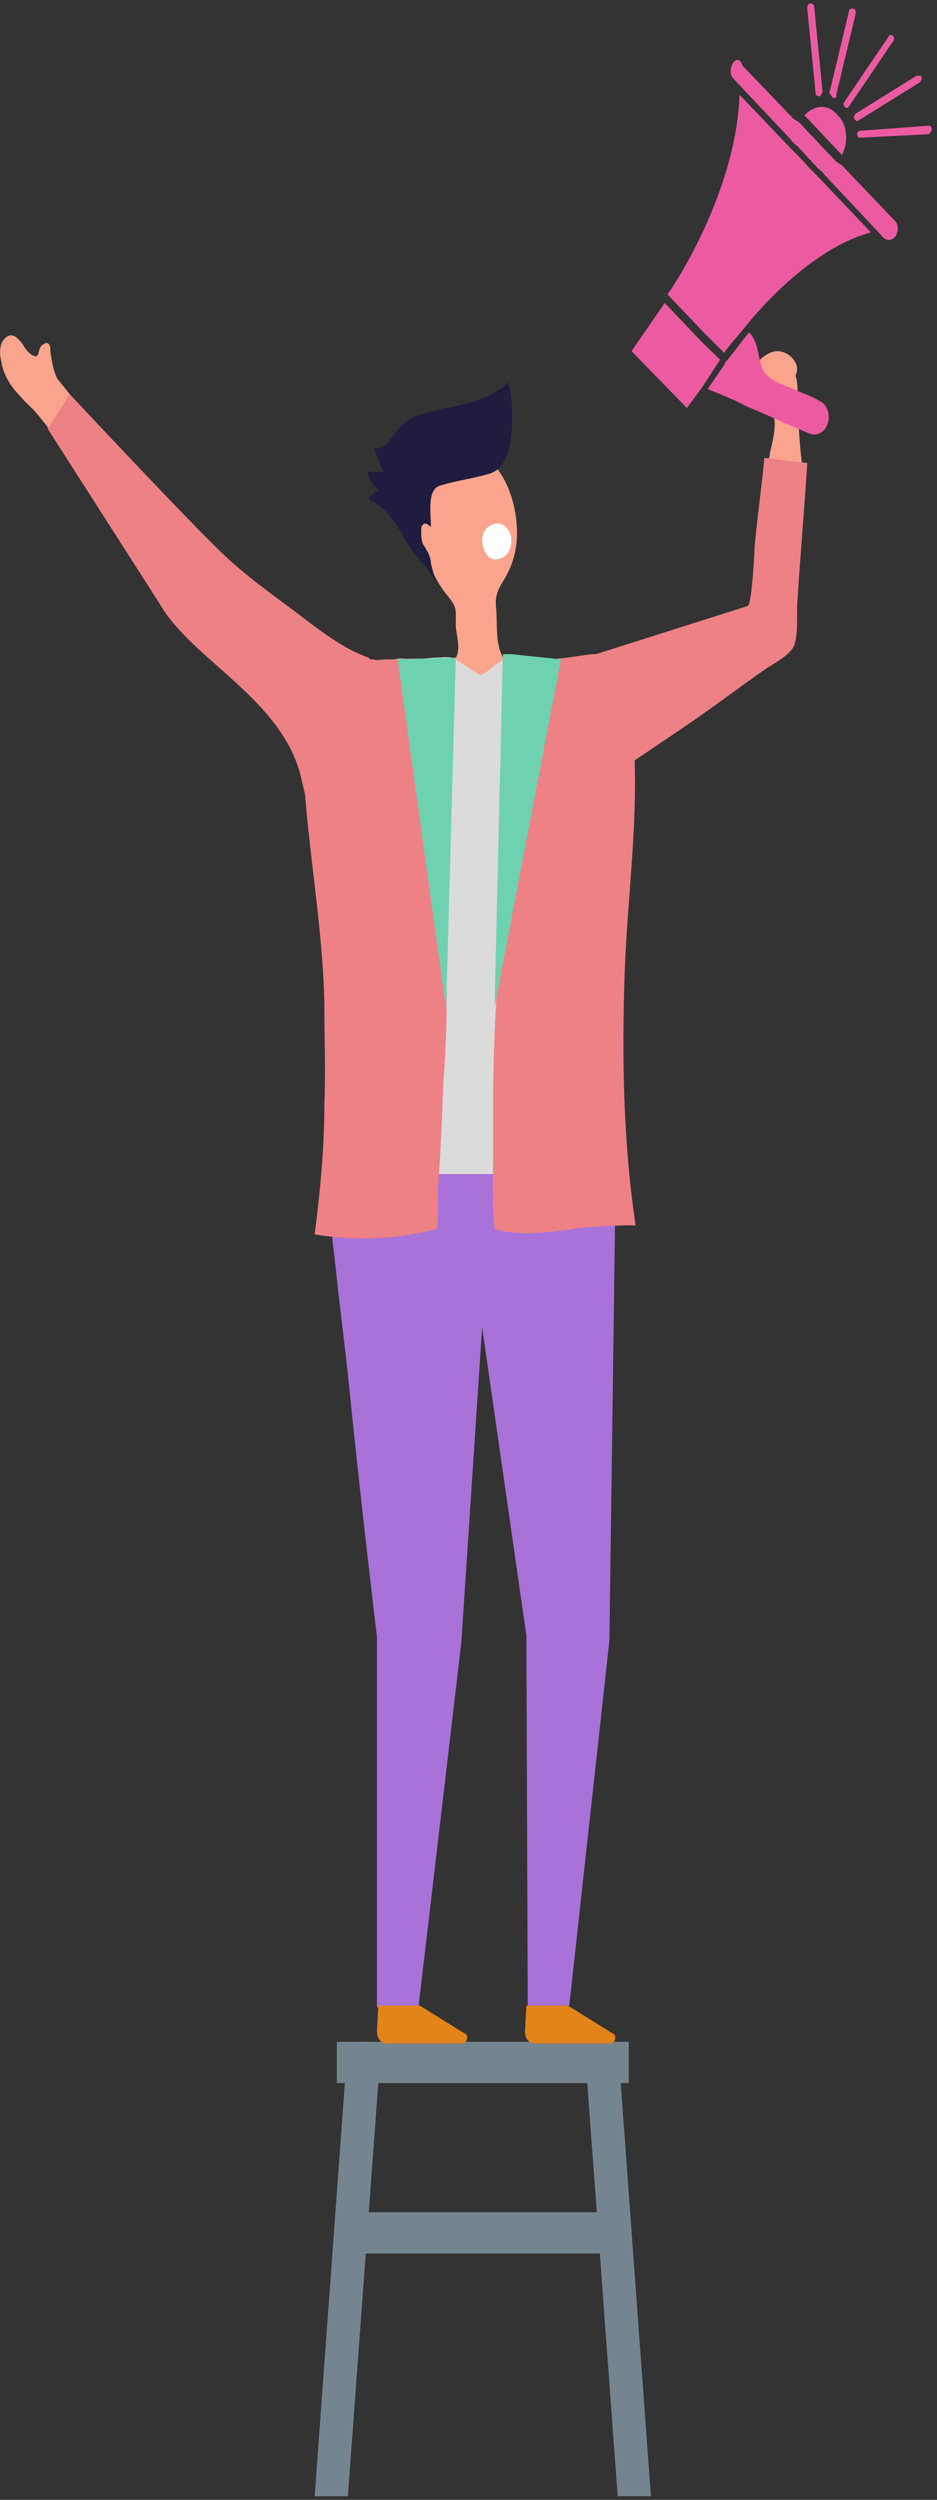 <svg width="57" height="152" viewBox="0 0 57 152" fill="none" xmlns="http://www.w3.org/2000/svg">
<rect x="0" y="0" width="57" height="152" fill="#333333" stroke="none"/>
<path d="M38.249 124.146H20.489V126.658H38.249V124.146Z" fill="#758590"/>
<path d="M39.596 151.78L37.66 125.297C37.576 124.669 37.155 124.146 36.566 124.146C36.061 124.25 35.64 124.774 35.64 125.506L37.576 151.78H39.596Z" fill="#758590"/>
<path d="M21.162 151.781L23.098 125.507C23.182 124.878 22.762 124.25 22.172 124.146C21.667 124.041 21.162 124.564 21.078 125.297L19.142 151.781H21.162Z" fill="#758590"/>
<path d="M37.407 137.021H21.415C20.91 137.021 20.404 136.498 20.404 135.766C20.404 135.033 20.825 134.51 21.415 134.51H37.407C37.913 134.51 38.418 135.033 38.418 135.766C38.418 136.498 37.997 137.021 37.407 137.021Z" fill="#758590"/>
<path d="M37.492 68.457C37.492 68.876 37.071 99.756 37.071 99.756L34.63 121.948H32.105L32.021 99.442L27.644 68.981L37.492 68.457Z" fill="#A872D9"/>
<path d="M30.085 68.981C30.085 69.4 28.064 99.861 28.064 99.861L25.455 122.053H22.93V99.547C22.341 94.523 21.752 89.394 21.246 84.369C20.994 81.857 20.657 79.449 20.405 76.937C20.152 74.843 19.816 72.436 20.405 70.447C20.826 68.877 22.509 69.4 23.603 69.296C25.792 69.191 27.98 69.086 30.085 68.981Z" fill="#A872D9"/>
<path d="M4.328 24.074C4.328 24.074 4.328 23.969 4.328 24.074C3.991 23.655 3.738 23.341 3.486 23.027C3.233 22.504 3.149 21.98 3.065 21.352C3.065 21.248 3.065 21.038 2.981 20.933C2.897 20.829 2.813 20.829 2.644 20.933C2.392 21.038 2.392 21.352 2.308 21.562L2.223 21.666H2.139C1.803 21.562 1.55 21.248 1.382 20.933C1.129 20.619 0.877 20.305 0.54 20.41C0.287 20.515 0.035 20.829 0.035 21.143C-0.049 21.457 0.035 21.771 0.119 22.19C0.287 22.922 0.708 23.55 1.213 24.074C1.55 24.492 1.971 24.806 2.308 25.225C2.476 25.434 2.644 25.644 2.813 25.853C2.981 26.062 3.065 26.272 3.233 26.481C3.402 26.691 3.654 26.586 3.907 26.481C4.412 26.272 4.749 25.853 5.001 25.33C5.001 25.225 5.085 25.225 5.085 25.12C5.085 25.016 5.085 24.911 5.001 24.911C4.749 24.492 4.496 24.283 4.328 24.074Z" fill="#FAA48D"/>
<path d="M22.593 40.091C22.509 40.091 22.509 40.091 22.425 39.986C20.573 39.358 18.806 37.788 17.206 36.636C15.944 35.694 14.681 34.752 13.587 33.705C11.483 31.716 4.244 23.97 4.244 23.97L2.897 26.063L9.799 36.846C10.22 37.579 10.809 38.207 11.314 38.73C13.671 41.138 17.375 43.441 18.301 47.209C18.637 48.675 18.974 50.036 19.311 51.502C20.068 48.047 21.331 44.697 23.014 41.766C23.183 41.452 23.94 40.51 23.519 40.3C23.435 40.196 23.351 40.196 23.267 40.196C23.014 40.196 22.846 40.091 22.593 40.091Z" fill="#EE8185"/>
<path d="M27.559 40.195C27.643 40.09 27.643 40.09 27.728 39.985C28.064 39.462 27.728 38.52 27.728 37.996C27.728 37.054 27.812 36.95 27.223 36.217C25.287 33.914 24.192 28.366 27.98 27.529C28.654 27.424 29.327 27.633 29.832 28.052C30.758 28.889 31.347 30.46 31.431 31.925C31.515 32.867 31.347 33.914 30.926 34.751C30.59 35.484 30.084 35.903 30.169 36.845C30.253 37.578 30.169 38.52 30.337 39.252C30.421 39.776 30.842 40.299 30.758 40.927C30.758 41.137 30.674 41.241 30.59 41.346C30.337 41.87 30.084 42.393 29.916 42.812C29.664 43.335 29.327 43.858 28.906 43.858C28.654 43.858 28.401 43.649 28.233 43.44C28.064 43.23 27.98 42.916 27.896 42.602C27.812 42.288 27.643 41.974 27.559 41.66C27.475 41.346 27.307 40.927 27.391 40.613C27.391 40.509 27.475 40.299 27.559 40.195Z" fill="#FAA48D"/>
<path d="M31.095 26.483C31.01 27.529 30.674 28.471 29.832 28.785C28.822 29.099 27.812 29.204 26.802 29.518C25.96 29.727 26.212 31.193 26.212 32.03C26.044 31.925 25.876 31.716 25.707 31.925C25.623 32.03 25.623 32.135 25.623 32.239C25.623 32.553 25.623 32.972 25.792 33.181C25.876 33.286 25.96 33.495 26.044 33.6C26.128 33.809 26.212 34.019 26.212 34.228C26.297 34.647 26.465 35.17 26.633 35.589C26.212 34.647 25.118 33.705 24.613 32.763C24.024 31.716 23.519 30.879 22.425 30.355C22.593 30.041 22.846 29.832 23.098 29.832C22.761 29.623 22.425 29.204 22.341 28.681C22.677 28.681 23.014 28.681 23.351 28.681C23.098 28.262 22.93 27.739 22.761 27.215C23.098 27.32 23.435 27.111 23.687 26.797C23.94 26.483 24.108 26.169 24.445 25.855C24.866 25.436 25.371 25.227 25.876 25.122C27.643 24.599 29.495 24.599 30.926 23.238C31.095 23.866 31.263 25.227 31.095 26.483Z" fill="#201C3F"/>
<path d="M23.688 40.299C23.772 40.194 23.856 40.194 24.024 40.089C24.361 39.985 24.866 40.089 25.203 40.089C25.624 40.089 26.129 39.985 26.55 39.985C26.886 39.985 27.391 39.88 27.728 40.089C28.149 40.403 28.57 40.613 28.991 40.927C29.075 40.927 29.159 41.031 29.243 41.031C29.327 41.031 29.412 40.927 29.496 40.927C30.085 40.508 30.674 39.88 31.432 39.88C32.021 39.88 32.694 39.985 33.283 40.194C34.209 40.403 34.883 41.241 35.219 42.288C35.556 43.23 35.64 44.276 35.64 45.323C36.145 53.802 35.977 62.282 35.051 70.656C35.051 70.97 34.967 71.179 34.883 71.389C34.63 71.703 33.199 71.389 32.779 71.389C31.853 71.389 30.927 71.389 29.917 71.389C28.401 71.389 26.971 71.389 25.455 71.389C24.782 71.389 24.109 71.389 23.435 71.389C22.846 71.389 22.088 71.179 21.499 71.389C21.163 69.191 21.247 66.678 21.163 64.375C21.163 62.072 21.163 59.664 21.247 57.362C21.415 52.756 21.836 48.15 22.509 43.544C22.593 43.125 22.678 42.602 22.762 42.183C22.93 41.66 23.183 40.717 23.688 40.299Z" fill="#DBDBDB"/>
<path d="M26.634 72.331C26.634 73.169 26.718 73.901 26.549 74.739C24.108 75.367 21.583 75.472 19.142 75.053C19.479 72.436 19.731 69.819 19.731 67.202C19.816 65.108 19.731 63.12 19.731 61.026C19.647 56.42 18.721 51.605 18.469 46.999C18.216 43.335 20.573 40.09 23.603 40.09C24.445 40.09 25.371 39.985 26.213 40.09C26.297 40.09 26.381 40.09 26.381 40.195C26.465 40.195 26.465 40.299 26.465 40.404C26.634 41.137 26.886 41.87 26.97 42.707C27.139 43.963 27.644 45.533 27.475 46.789C27.307 48.464 27.054 50.035 26.97 51.709C26.886 54.117 26.97 56.525 27.139 58.932C27.223 61.235 27.139 63.538 26.97 65.841C26.886 68.039 26.802 70.238 26.634 72.331Z" fill="#EE8185"/>
<path d="M31.348 42.184C31.432 41.87 31.6 41.451 31.768 41.137C32.105 40.614 32.526 40.09 33.115 40.09C34.125 40.09 35.051 39.881 36.061 39.776C36.23 39.776 36.398 39.776 36.566 39.776C36.735 39.881 36.819 39.986 36.987 40.09C38.081 41.347 38.334 42.707 38.502 44.487C38.923 49.407 38.166 54.327 37.997 59.247C37.829 64.376 37.913 69.505 38.671 74.53C38.671 74.425 34.967 74.635 34.799 74.739C33.199 74.949 31.6 75.158 30.085 74.739C29.917 73.169 30.001 71.599 30.001 70.029C30.001 68.668 30.001 67.307 30.001 65.946C30.085 60.608 30.59 55.269 30.758 50.035C30.843 48.779 30.843 47.418 30.843 46.162C30.843 45.115 31.095 44.068 31.263 43.126C31.263 42.812 31.263 42.498 31.348 42.184Z" fill="#EE8185"/>
<path d="M46.751 29.518L46.835 29.622C47.004 29.727 47.172 29.832 47.34 29.832C47.509 29.832 47.761 29.936 47.929 29.936C48.014 29.936 48.098 29.936 48.182 29.936C48.266 29.936 48.266 29.832 48.35 29.832C49.024 29.099 48.771 28.262 48.687 27.319C48.603 26.273 48.519 25.121 48.519 24.074C48.519 23.551 48.519 23.132 48.35 22.713C48.098 22.085 47.509 21.562 46.919 21.666C46.33 21.771 45.909 22.608 46.078 23.236C46.162 23.76 46.583 24.179 46.835 24.598C47.34 25.54 47.088 26.482 46.835 27.529C46.835 27.948 46.33 28.994 46.751 29.518Z" fill="#FAA48D"/>
<path d="M48.014 23.341C47.425 23.864 46.751 23.759 46.162 23.445C45.825 23.236 45.741 22.504 46.078 22.085C46.33 21.666 46.919 21.352 47.256 21.352C47.677 21.352 48.098 21.562 48.35 21.98C48.687 22.504 48.35 23.027 48.014 23.341Z" fill="#FAA48D"/>
<path d="M45.489 36.844L33.283 40.718C32.694 41.346 32.694 42.183 32.694 42.183L34.209 49.196C36.65 47.522 39.681 45.533 42.122 43.858C43.637 42.811 45.152 41.66 46.667 40.613C47.172 40.299 47.929 39.88 48.266 39.357C48.603 38.624 48.435 37.158 48.519 36.426C48.687 33.704 48.94 30.878 49.108 28.156L46.499 27.842C46.33 29.622 46.078 31.401 45.909 33.181C45.909 33.39 45.741 36.74 45.489 36.844Z" fill="#EE8185"/>
<path d="M31.095 33.076C31.011 33.704 30.59 34.018 30.085 34.018C29.58 33.913 29.327 33.39 29.327 32.762C29.411 32.135 29.832 31.821 30.337 31.821C30.842 31.925 31.179 32.448 31.095 33.076Z" fill="white"/>
<path d="M31.095 39.776L34.125 40.09L30.085 61.236L30.59 39.776H31.095Z" fill="#6ED2B1"/>
<path d="M27.728 39.985L27.139 61.34L24.192 40.09L27.728 39.985Z" fill="#6ED2B1"/>
<path d="M32.02 121.948L31.936 123.518C31.936 123.937 32.189 124.251 32.526 124.251H37.155C37.407 124.251 37.576 123.728 37.239 123.623L34.546 121.948H32.02Z" fill="#E3841B"/>
<path d="M23.014 121.948L22.93 123.518C22.93 123.937 23.182 124.251 23.519 124.251H28.149C28.401 124.251 28.57 123.728 28.233 123.623L25.539 121.948H23.014Z" fill="#E3841B"/>
<path d="M48.519 23.761C47.845 23.447 46.835 23.237 46.414 22.504C46.162 21.981 46.162 21.248 45.909 20.725C45.825 20.515 45.741 20.41 45.573 20.201C44.731 21.248 44.226 21.981 44.142 21.981L44.058 22.19L43.047 23.656C43.805 23.97 44.647 24.284 45.404 24.703C46.667 25.226 48.014 25.854 49.276 26.378C49.613 26.482 49.95 26.378 50.202 26.064C50.623 25.436 50.371 24.598 49.866 24.389C49.361 24.075 48.94 23.97 48.519 23.761Z" fill="#EC5BA2"/>
<path d="M48.94 7.012L51.213 9.42C51.633 8.687 51.549 7.536 50.96 7.012C50.371 6.279 49.529 6.384 48.94 7.012Z" fill="#EC5BA2"/>
<path d="M42.795 20.201L44.058 21.457C44.226 21.143 44.731 20.62 45.321 19.887C46.92 17.899 49.866 14.968 52.98 14.13L49.697 10.676L49.277 10.257L48.603 9.525L48.182 9.106L44.984 5.756C44.816 11.304 41.364 16.852 40.607 17.899L42.795 20.201Z" fill="#EC5BA2"/>
<path d="M44.563 3.872C44.395 4.186 44.395 4.605 44.647 4.814L48.098 8.478L48.267 8.687L48.519 8.896L49.782 10.257L50.034 10.467L50.203 10.676L53.738 14.444C53.99 14.654 54.243 14.654 54.495 14.34C54.664 14.026 54.664 13.607 54.411 13.398L51.213 10.048L51.044 9.943L50.876 9.839L48.603 7.431L48.435 7.326L48.267 7.222L45.152 3.976C45.068 3.558 44.731 3.558 44.563 3.872Z" fill="#EC5BA2"/>
<path d="M42.627 20.725L40.438 18.422L38.418 21.353L41.785 24.807L42.711 23.551L43.805 21.876L42.627 20.725Z" fill="#EC5BA2"/>
<path d="M54.074 2.197L51.381 6.173C51.297 6.277 51.297 6.382 51.381 6.486C51.465 6.591 51.549 6.591 51.633 6.486L54.327 2.511C54.411 2.406 54.411 2.301 54.327 2.197C54.243 2.092 54.159 2.092 54.074 2.197Z" fill="#EC5BA2"/>
<path d="M50.708 5.963C50.792 5.963 50.876 5.963 50.876 5.858V5.754L52.054 0.833C52.054 0.728 52.054 0.519 51.886 0.519C51.802 0.519 51.634 0.519 51.634 0.728L50.455 5.649C50.539 5.754 50.623 5.963 50.708 5.963Z" fill="#EC5BA2"/>
<path d="M49.95 5.756C49.95 5.756 50.034 5.651 50.034 5.547L49.529 0.417C49.529 0.313 49.445 0.208 49.276 0.208C49.192 0.208 49.108 0.313 49.108 0.522L49.613 5.651C49.613 5.756 49.697 5.861 49.865 5.861L49.95 5.756Z" fill="#EC5BA2"/>
<path d="M55.758 4.604L52.054 6.907C51.97 7.012 51.886 7.117 51.97 7.222C52.054 7.326 52.139 7.431 52.223 7.326L55.926 5.023C55.926 5.023 56.011 5.023 56.011 4.918C56.095 4.813 56.095 4.709 56.011 4.604C55.926 4.604 55.842 4.604 55.758 4.604Z" fill="#EC5BA2"/>
<path d="M52.307 7.954C52.223 7.954 52.138 8.058 52.138 8.163C52.138 8.268 52.223 8.373 52.307 8.373L56.431 8.163C56.515 8.163 56.515 8.163 56.6 8.058C56.6 8.058 56.684 7.954 56.684 7.849C56.684 7.744 56.6 7.64 56.515 7.64L52.307 7.954Z" fill="#EC5BA2"/>
</svg>
